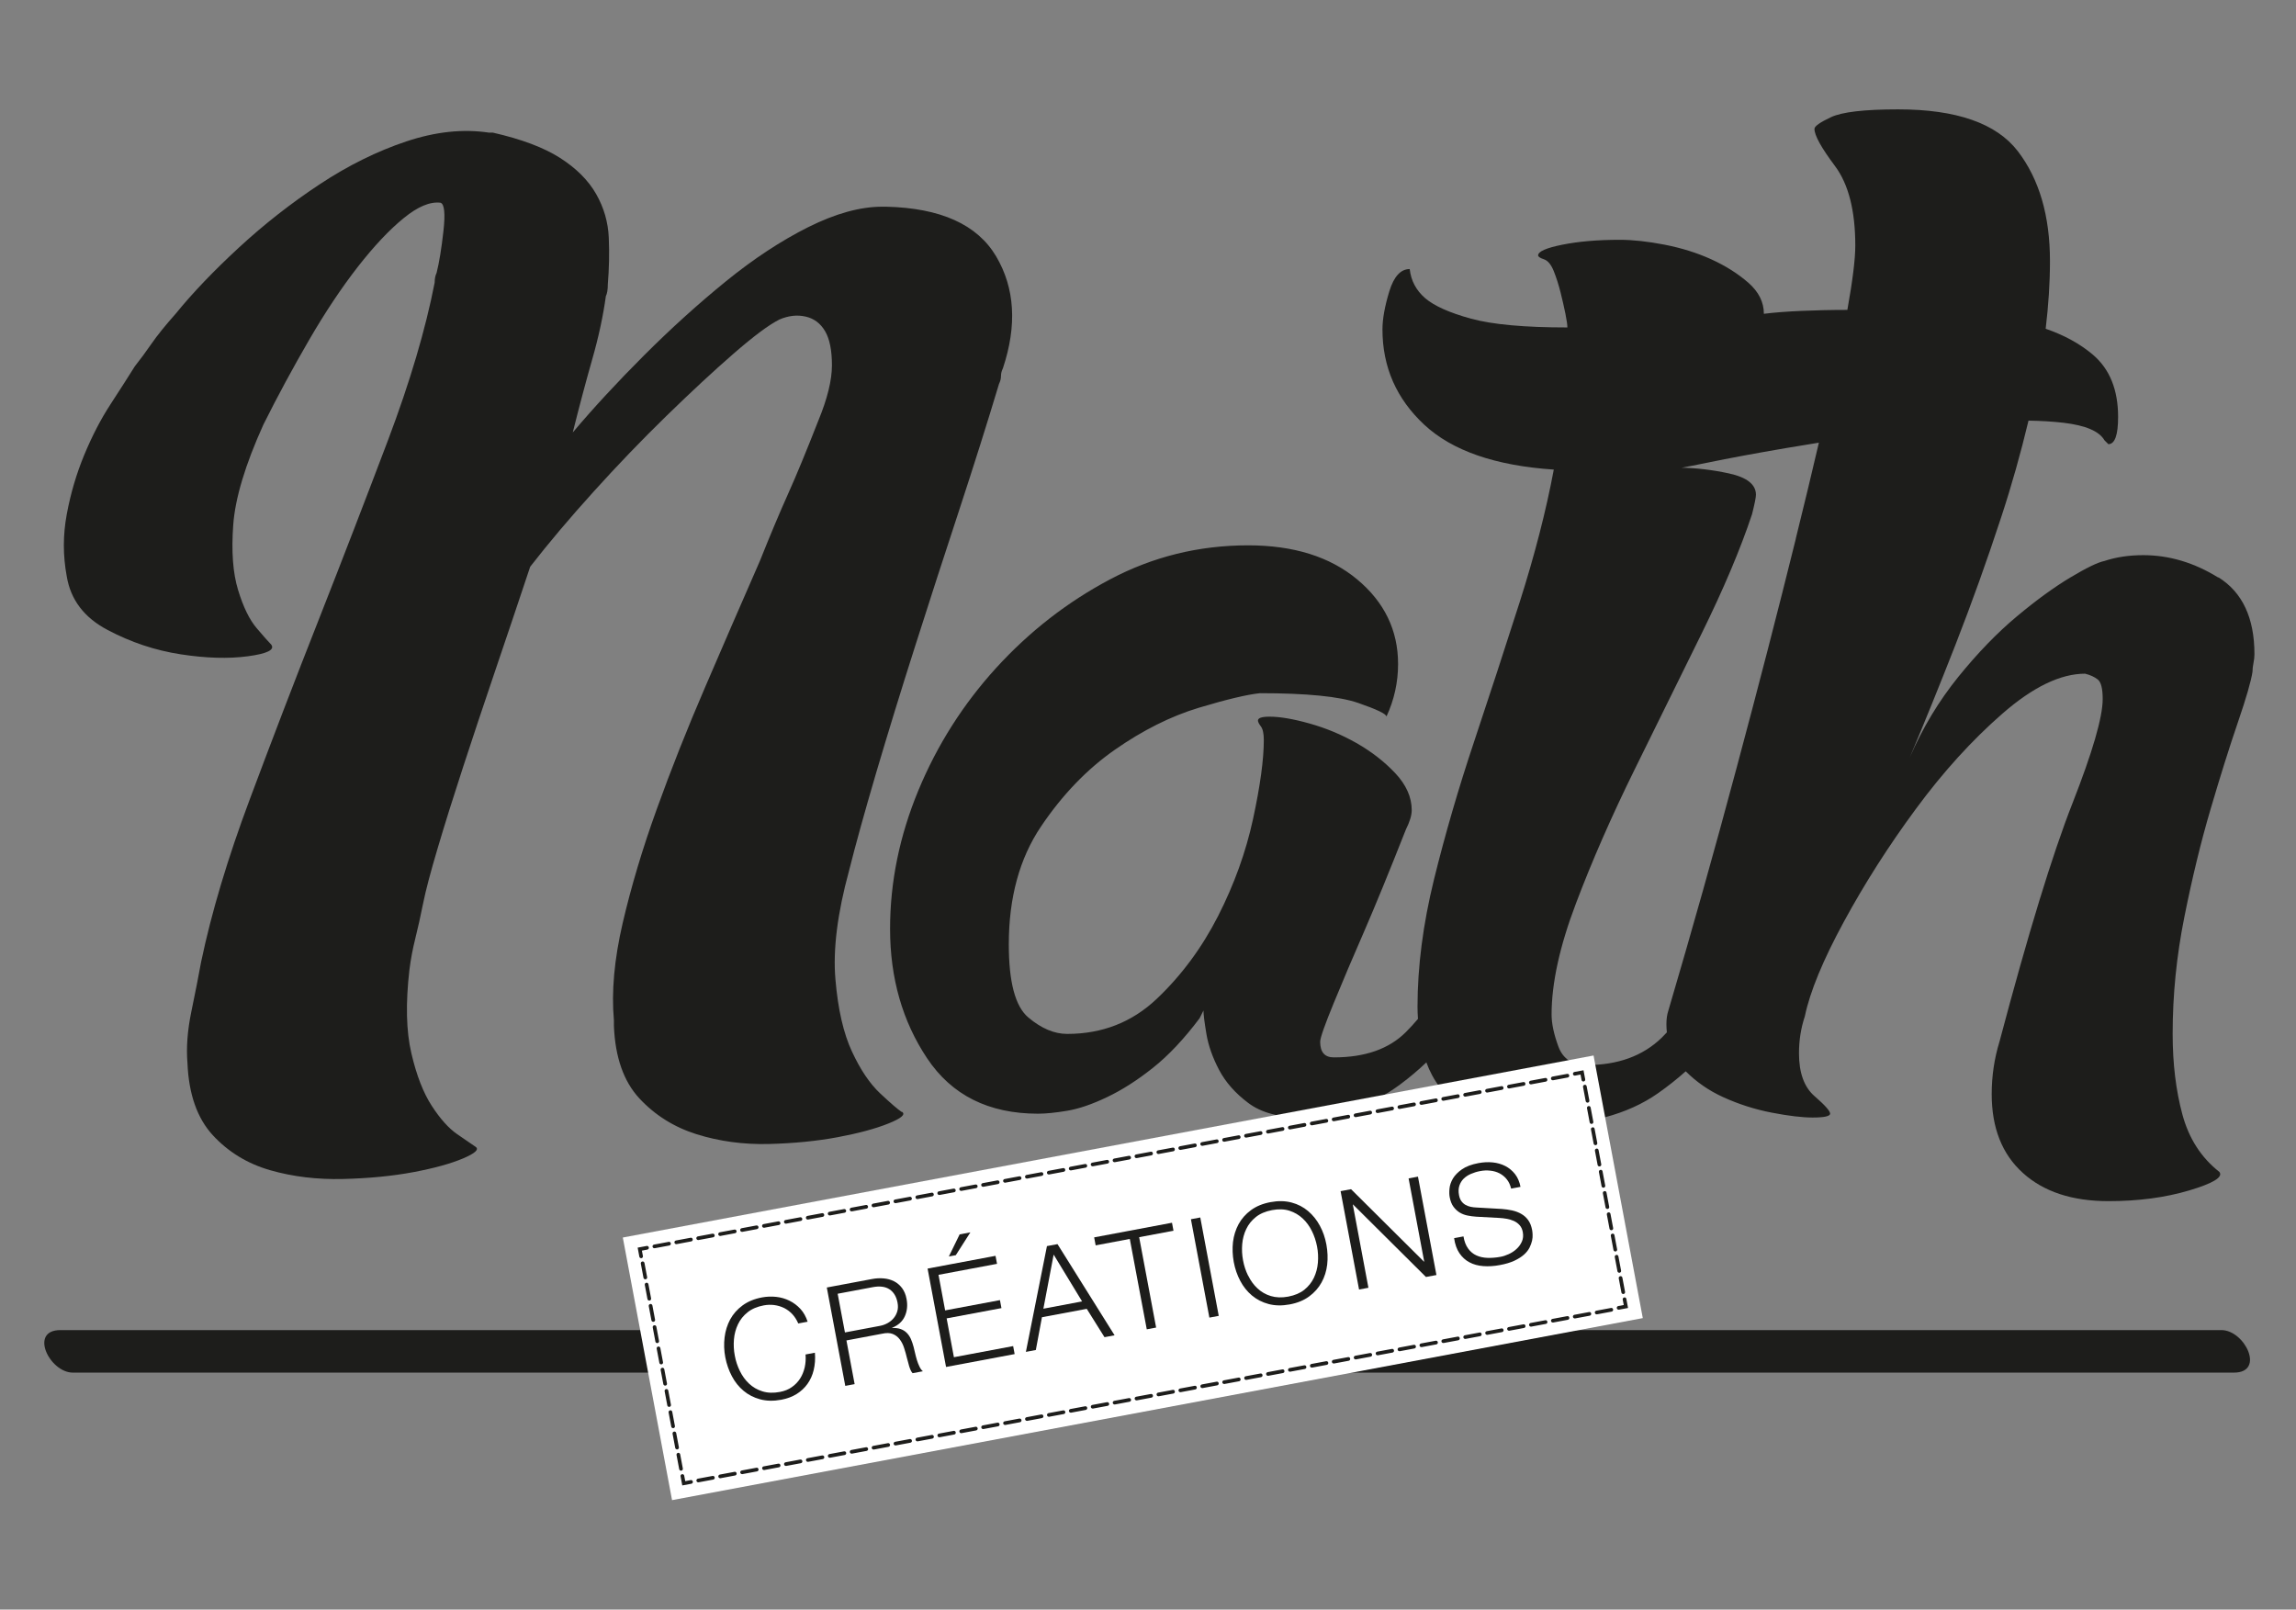 <?xml version="1.0" encoding="UTF-8"?><svg id="Calque_1" xmlns="http://www.w3.org/2000/svg" viewBox="0 0 353.12 247.54"><rect x="0" y="0" width="353.12" height="247.54" fill="#808080" stroke="none"/><defs><style>.cls-1{fill:#fff;}.cls-2{fill:#1d1d1b;}</style></defs><path class="cls-2" d="M11.22,211.1H343.57c4.87,0,1.66-6.54-1.92-6.54H9.29c-4.87,0-1.66,6.54,1.92,6.54h0Z"/><g><path class="cls-2" d="M138.66,171c-.6-.4-1.7-1.35-3.29-2.84-1.6-1.5-3.04-3.64-4.34-6.44-1.3-2.79-2.15-6.48-2.54-11.08-.4-4.59,.3-10.18,2.1-16.76,1-3.99,2.4-9.03,4.19-15.12,1.8-6.08,3.79-12.57,5.99-19.46,2.19-6.89,4.44-13.82,6.74-20.81,2.29-6.98,4.34-13.47,6.14-19.46,.2-.4,.3-.8,.3-1.2s.1-.79,.3-1.2c2.19-6.59,1.84-12.32-1.05-17.21-2.9-4.89-8.53-7.43-16.91-7.63h-.6c-3.4,0-7.18,1.05-11.38,3.14-4.19,2.1-8.43,4.89-12.72,8.38-4.29,3.49-8.48,7.29-12.57,11.38-4.09,4.09-7.74,8.04-10.93,11.82,1-3.99,1.99-7.73,2.99-11.23,1-3.49,1.69-6.74,2.1-9.73,.2-.4,.3-1,.3-1.8,.2-2.39,.25-4.79,.15-7.18-.1-2.39-.75-4.64-1.95-6.74-1.2-2.1-3.04-3.94-5.54-5.54-2.5-1.6-5.94-2.89-10.33-3.89h-.6c-3.99-.6-8.23-.15-12.72,1.35-4.49,1.5-8.93,3.69-13.32,6.59-4.39,2.9-8.53,6.14-12.42,9.73s-7.14,6.99-9.73,10.18c-1.6,1.8-2.84,3.34-3.74,4.64-.9,1.3-1.75,2.45-2.54,3.44-1,1.6-2.25,3.55-3.74,5.84-1.5,2.3-2.84,4.89-4.04,7.78-1.2,2.9-2.1,5.94-2.69,9.13-.6,3.19-.6,6.39,0,9.58,.6,3.59,2.69,6.34,6.29,8.23,3.59,1.9,7.33,3.14,11.23,3.74,3.89,.6,7.33,.7,10.33,.3,2.99-.4,4.19-1,3.59-1.8-.4-.4-1.15-1.24-2.25-2.54-1.1-1.3-2.05-3.24-2.84-5.84-.8-2.59-1.05-5.94-.75-10.03,.3-4.09,1.84-9.23,4.64-15.42,2.19-4.39,4.54-8.73,7.03-13.02,2.49-4.29,4.99-8.03,7.48-11.23,2.49-3.19,4.84-5.69,7.04-7.48,2.19-1.8,4.09-2.59,5.69-2.39,.6,.2,.75,1.65,.45,4.34-.3,2.69-.65,4.84-1.05,6.44-.2,.4-.3,.9-.3,1.5-1.4,7.18-3.79,15.27-7.18,24.25-3.4,8.98-6.94,18.16-10.63,27.54-3.7,9.38-7.24,18.61-10.63,27.69-3.4,9.08-5.89,17.41-7.48,25-.4,2.2-.9,4.74-1.5,7.63-.6,2.9-.8,5.54-.6,7.93,.2,4.79,1.5,8.48,3.89,11.08,2.39,2.59,5.34,4.39,8.83,5.39,3.49,1,7.23,1.45,11.23,1.35,3.99-.1,7.58-.45,10.78-1.05,3.19-.6,5.73-1.3,7.63-2.1,1.89-.8,2.54-1.4,1.95-1.8-.6-.4-1.55-1.05-2.84-1.95-1.3-.9-2.6-2.35-3.89-4.34-1.3-1.99-2.35-4.69-3.14-8.08-.8-3.39-.9-7.68-.3-12.87,.2-1.59,.5-3.19,.9-4.79,.4-1.6,.8-3.39,1.2-5.39,.4-1.99,1.15-4.84,2.25-8.53,1.09-3.69,2.39-7.83,3.89-12.42,1.5-4.59,3.14-9.53,4.94-14.82,1.8-5.29,3.59-10.63,5.39-16.02,2.79-3.59,6.03-7.43,9.73-11.52,3.69-4.09,7.43-7.98,11.23-11.68,3.79-3.69,7.23-6.89,10.33-9.58,3.09-2.69,5.44-4.44,7.04-5.24,1.39-.6,2.74-.75,4.04-.45,1.3,.3,2.29,1.05,2.99,2.25,.7,1.2,1.05,2.95,1.05,5.24s-.7,5.14-2.1,8.53c-1.8,4.59-3.34,8.34-4.64,11.23-1.3,2.9-2.75,6.34-4.34,10.33-2.8,6.39-5.59,12.83-8.38,19.31-2.8,6.49-5.29,12.77-7.48,18.86-2.2,6.09-3.94,11.93-5.24,17.51-1.3,5.59-1.75,10.58-1.35,14.97v.9c.2,4.79,1.5,8.49,3.89,11.08,2.4,2.59,5.34,4.44,8.83,5.54,3.49,1.09,7.18,1.59,11.08,1.5,3.89-.1,7.43-.45,10.63-1.05,3.19-.6,5.79-1.3,7.78-2.1,1.99-.8,2.69-1.4,2.1-1.8Z"/><path class="cls-2" d="M341.16,88.82c-3.7-2.29-7.54-3.44-11.53-3.44-2.2,0-4.19,.3-5.99,.9-1,.2-2.75,1.05-5.24,2.54-2.5,1.5-5.24,3.49-8.23,5.99-2.99,2.5-5.99,5.59-8.98,9.28-2.99,3.7-5.49,7.83-7.48,12.42,2.19-5.19,4.54-10.97,7.04-17.36,2.49-6.38,4.84-12.92,7.03-19.61,1.62-4.92,3.01-9.87,4.2-14.85,1.96,.03,3.76,.14,5.39,.33,3.39,.4,5.49,1.3,6.29,2.69l.6,.6c1,0,1.5-1.39,1.5-4.19,0-4.19-1.3-7.38-3.89-9.58-1.98-1.67-4.4-3-7.25-3.98,.43-3.59,.66-7.05,.66-10.39,0-6.98-1.65-12.62-4.94-16.91-3.29-4.29-9.43-6.44-18.41-6.44-5.19,0-8.63,.4-10.33,1.2-1.7,.8-2.54,1.4-2.54,1.8,0,1,1.05,2.9,3.14,5.69,2.1,2.8,3.14,6.89,3.14,12.27,0,2.07-.41,5.37-1.22,9.88-2.55,0-4.89,.06-7,.15-2.3,.1-4.24,.25-5.84,.45,0-1.8-.8-3.39-2.4-4.79-1.6-1.39-3.49-2.59-5.69-3.59-2.2-1-4.59-1.74-7.18-2.25-2.6-.5-4.89-.75-6.88-.75-3.4,0-6.34,.25-8.83,.75-2.5,.5-3.74,1.05-3.74,1.65,0,.2,.3,.4,.9,.6,.6,.2,1.09,.8,1.5,1.8,.4,1,.75,2.1,1.05,3.29,.3,1.2,.55,2.3,.75,3.29,.2,1,.3,1.7,.3,2.1-6.59,0-11.53-.45-14.82-1.35s-5.64-1.95-7.04-3.14c-1.39-1.2-2.19-2.69-2.39-4.49-1.39,0-2.44,1.15-3.14,3.44-.7,2.3-1.05,4.24-1.05,5.84,0,5.79,2.15,10.68,6.44,14.67,4.29,3.99,10.93,6.29,19.91,6.89-1.2,6.39-2.95,13.17-5.24,20.36-2.3,7.18-4.64,14.37-7.04,21.55s-4.44,14.22-6.14,21.1c-1.69,6.89-2.54,13.42-2.54,19.61,0,.62,.03,1.24,.07,1.86-.58,.69-1.2,1.37-1.86,2.03-2.6,2.6-6.29,3.89-11.08,3.89-1.4,0-2.1-.8-2.1-2.4,0-.6,.7-2.59,2.1-5.99,1.39-3.39,2.94-7.04,4.64-10.93,1.69-3.89,3.84-9.13,6.44-15.72,.6-1.2,.9-2.19,.9-2.99,0-1.99-.85-3.89-2.54-5.69-1.7-1.8-3.7-3.34-5.99-4.64-2.3-1.3-4.69-2.29-7.19-2.99-2.5-.7-4.54-1.05-6.14-1.05-1.2,0-1.79,.2-1.79,.6,0,.2,.15,.5,.45,.9,.3,.4,.45,1.1,.45,2.09,0,2.99-.55,7.04-1.65,12.12-1.1,5.09-2.9,10.08-5.39,14.97-2.5,4.89-5.64,9.13-9.43,12.72-3.79,3.59-8.38,5.39-13.77,5.39-2,0-3.99-.85-5.99-2.54-2-1.69-2.99-5.44-2.99-11.23,0-7.18,1.65-13.22,4.94-18.11,3.29-4.89,7.08-8.83,11.38-11.83,4.29-2.99,8.58-5.14,12.87-6.44,4.29-1.29,7.43-2.04,9.43-2.25,7.19,0,12.22,.5,15.12,1.5,2.89,1,4.34,1.7,4.34,2.1,1.2-2.59,1.79-5.29,1.79-8.08,0-5.19-2.1-9.53-6.29-13.02-4.19-3.49-9.78-5.24-16.77-5.24-7.59,0-14.67,1.75-21.25,5.24-6.59,3.49-12.42,8.04-17.51,13.62-5.09,5.59-9.08,11.88-11.97,18.86-2.89,6.99-4.34,14.07-4.34,21.25,0,7.59,1.9,14.22,5.69,19.91,3.79,5.69,9.48,8.53,17.06,8.53,1.2,0,2.69-.15,4.49-.45,1.8-.3,3.84-1,6.14-2.1,2.29-1.09,4.64-2.59,7.03-4.49,2.39-1.89,4.79-4.44,7.19-7.63l.6-1.2c0,.6,.15,1.8,.45,3.59s.95,3.64,1.95,5.54c1,1.9,2.49,3.59,4.49,5.09,1.99,1.5,4.79,2.25,8.38,2.25,5.39,0,10.38-1.7,14.97-5.09,1.46-1.08,2.8-2.22,4.04-3.4,.51,1.4,1.2,2.69,2.09,3.85,1.3,1.69,3.14,3.09,5.54,4.19,2.4,1.09,5.49,1.65,9.28,1.65,7.78,0,14.02-1.65,18.71-4.94,1.54-1.08,2.95-2.21,4.27-3.38,1.62,1.62,3.53,2.96,5.75,3.97,2.39,1.09,4.89,1.89,7.48,2.39,2.59,.5,4.69,.75,6.29,.75,1.8,0,2.69-.2,2.69-.6s-.8-1.3-2.4-2.69c-1.6-1.39-2.39-3.59-2.39-6.59,0-1.99,.3-3.89,.9-5.69,.79-3.79,2.79-8.63,5.99-14.52,3.19-5.88,6.88-11.67,11.08-17.36,4.19-5.69,8.63-10.58,13.32-14.67,4.69-4.09,8.93-6.14,12.72-6.14,.79,.2,1.45,.5,1.95,.9,.5,.4,.75,1.4,.75,2.99,0,2.8-1.55,8.13-4.64,16.02-3.1,7.89-6.84,20.11-11.23,36.67-.8,2.6-1.2,5.29-1.2,8.08,0,5.19,1.59,9.23,4.79,12.12,3.19,2.89,7.58,4.34,13.17,4.34,4.59,0,8.73-.55,12.42-1.65,3.69-1.1,5.24-2.05,4.64-2.84-2.8-2.2-4.69-5.14-5.69-8.83-1-3.69-1.5-7.83-1.5-12.42,0-5.99,.6-11.97,1.8-17.96s2.54-11.53,4.04-16.61c1.5-5.09,2.89-9.53,4.19-13.32,1.3-3.79,2.04-6.38,2.25-7.78,0-.4,.05-.85,.15-1.35,.1-.5,.15-.95,.15-1.35,0-5.58-1.85-9.53-5.54-11.83Zm-64.96-5.99c-2.69,10.88-5.73,22.65-9.13,35.32-3.39,12.68-6.89,25.1-10.48,37.27-.2,.6-.3,1.3-.3,2.09,0,.43,.03,.85,.07,1.26-.27,.28-.53,.57-.81,.84-2.9,2.8-6.74,4.19-11.53,4.19-2.2,0-3.64-.95-4.34-2.84-.7-1.89-1.05-3.54-1.05-4.94,0-4.79,1.24-10.48,3.74-17.06,2.49-6.59,5.49-13.42,8.98-20.51,3.49-7.08,6.93-14.07,10.33-20.96,3.39-6.89,5.99-13.02,7.78-18.41,.4-1.59,.6-2.59,.6-2.99,0-1.59-1.4-2.69-4.19-3.29-2.5-.54-4.92-.82-7.25-.87,.99-.17,2.31-.43,3.96-.77,3.39-.7,7.43-1.45,12.12-2.25,1.63-.28,3.32-.55,5.04-.83-1.07,4.6-2.25,9.51-3.55,14.75Z"/></g><g><rect class="cls-1" x="98.28" y="175.97" width="151.9" height="41.09" transform="translate(-33.24 35.48) rotate(-10.62)"/><g><path class="cls-2" d="M104.93,228.44l-.26-1.39c-.03-.15,.07-.3,.23-.33,.15-.03,.3,.07,.33,.23l.16,.84,.84-.16c.15-.03,.3,.07,.33,.23,.03,.15-.07,.3-.23,.33l-1.39,.26Z"/><path class="cls-2" d="M104.74,226.18c-.13,0-.25-.09-.28-.23l-.41-2.18c-.03-.15,.07-.3,.23-.33,.15-.03,.3,.07,.33,.23l.41,2.18c.03,.15-.07,.3-.23,.33-.02,0-.04,0-.05,0Zm-.61-3.27c-.13,0-.25-.09-.28-.23l-.41-2.18c-.03-.15,.07-.3,.23-.33,.15-.03,.3,.07,.33,.23l.41,2.18c.03,.15-.07,.3-.23,.33-.02,0-.04,0-.05,0Zm-.61-3.27c-.13,0-.25-.09-.28-.23l-.41-2.18c-.03-.15,.07-.3,.23-.33,.15-.04,.3,.07,.33,.23l.41,2.18c.03,.15-.07,.3-.23,.33-.02,0-.04,0-.05,0Zm-.61-3.27c-.13,0-.25-.09-.28-.23l-.41-2.18c-.03-.15,.07-.3,.23-.33,.15-.03,.3,.07,.33,.23l.41,2.18c.03,.15-.07,.3-.23,.33-.02,0-.04,0-.05,0Zm-.61-3.27c-.13,0-.25-.09-.28-.23l-.41-2.18c-.03-.15,.07-.3,.23-.33,.15-.03,.3,.07,.33,.23l.41,2.18c.03,.15-.07,.3-.23,.33-.02,0-.04,0-.05,0Zm-.61-3.27c-.13,0-.25-.09-.28-.23l-.41-2.18c-.03-.15,.07-.3,.23-.33,.15-.03,.3,.07,.33,.23l.41,2.18c.03,.15-.07,.3-.23,.33-.02,0-.04,0-.05,0Zm-.61-3.27c-.13,0-.25-.09-.28-.23l-.41-2.18c-.03-.15,.07-.3,.23-.33,.15-.03,.3,.07,.33,.23l.41,2.18c.03,.15-.07,.3-.23,.33-.02,0-.04,0-.05,0Zm-.61-3.27c-.13,0-.25-.09-.28-.23l-.41-2.18c-.03-.15,.07-.3,.23-.33,.15-.03,.3,.07,.33,.23l.41,2.18c.03,.15-.07,.3-.23,.33-.02,0-.04,0-.05,0Zm-.61-3.27c-.13,0-.25-.09-.28-.23l-.41-2.18c-.03-.15,.07-.3,.23-.33,.15-.03,.3,.07,.33,.23l.41,2.18c.03,.15-.07,.3-.23,.33-.02,0-.04,0-.05,0Zm-.61-3.27c-.13,0-.25-.09-.28-.23l-.41-2.18c-.03-.15,.07-.3,.23-.33,.15-.03,.3,.07,.33,.23l.41,2.18c.03,.15-.07,.3-.23,.33-.02,0-.04,0-.05,0Z"/><path class="cls-2" d="M98.61,193.5c-.13,0-.25-.09-.28-.23l-.26-1.39,1.39-.26c.15-.03,.3,.07,.33,.23,.03,.15-.07,.3-.23,.33l-.84,.16,.16,.83c.03,.15-.07,.3-.23,.33-.02,0-.04,0-.05,0Z"/><path class="cls-2" d="M100.64,191.97c-.13,0-.25-.09-.28-.23-.03-.15,.07-.3,.23-.33l2.25-.42c.15-.04,.3,.07,.33,.23,.03,.15-.07,.3-.23,.33l-2.25,.42s-.04,0-.05,0Zm3.37-.63c-.13,0-.25-.09-.28-.23-.03-.15,.07-.3,.23-.33l2.25-.42c.15-.04,.3,.07,.33,.23,.03,.15-.07,.3-.23,.33l-2.25,.42s-.04,0-.05,0Zm3.37-.63c-.13,0-.25-.09-.28-.23-.03-.15,.07-.3,.23-.33l2.25-.42c.15-.03,.3,.07,.33,.23,.03,.15-.07,.3-.23,.33l-2.25,.42s-.04,0-.05,0Zm3.37-.63c-.13,0-.25-.09-.28-.23-.03-.15,.07-.3,.23-.33l2.25-.42c.15-.03,.3,.07,.33,.23,.03,.15-.07,.3-.23,.33l-2.25,.42s-.04,0-.05,0Zm3.37-.63c-.13,0-.25-.09-.28-.23-.03-.15,.07-.3,.23-.33l2.25-.42c.15-.03,.3,.07,.33,.23,.03,.15-.07,.3-.23,.33l-2.25,.42s-.04,0-.05,0Zm3.37-.63c-.13,0-.25-.09-.28-.23-.03-.15,.07-.3,.23-.33l2.25-.42c.15-.03,.3,.07,.33,.23,.03,.15-.07,.3-.23,.33l-2.25,.42s-.04,0-.05,0Zm3.37-.63c-.13,0-.25-.09-.28-.23-.03-.15,.07-.3,.23-.33l2.25-.42c.15-.03,.3,.07,.33,.23,.03,.15-.07,.3-.23,.33l-2.25,.42s-.04,0-.05,0Zm3.37-.63c-.13,0-.25-.09-.28-.23-.03-.15,.07-.3,.23-.33l2.25-.42c.15-.03,.3,.07,.33,.23,.03,.15-.07,.3-.23,.33l-2.25,.42s-.04,0-.05,0Zm3.37-.63c-.13,0-.25-.09-.28-.23-.03-.15,.07-.3,.23-.33l2.25-.42c.15-.03,.3,.07,.33,.23,.03,.15-.07,.3-.23,.33l-2.25,.42s-.04,0-.05,0Zm3.37-.63c-.13,0-.25-.09-.28-.23-.03-.15,.07-.3,.23-.33l2.25-.42c.15-.03,.3,.07,.33,.23,.03,.15-.07,.3-.23,.33l-2.25,.42s-.04,0-.05,0Zm3.37-.63c-.13,0-.25-.09-.28-.23-.03-.15,.07-.3,.23-.33l2.25-.42c.15-.03,.3,.07,.33,.23,.03,.15-.07,.3-.23,.33l-2.25,.42s-.04,0-.05,0Zm3.37-.63c-.13,0-.25-.09-.28-.23-.03-.15,.07-.3,.23-.33l2.25-.42c.15-.03,.3,.07,.33,.23,.03,.15-.07,.3-.23,.33l-2.25,.42s-.04,0-.05,0Zm3.37-.63c-.13,0-.25-.09-.28-.23-.03-.15,.07-.3,.23-.33l2.25-.42c.15-.04,.3,.07,.33,.23,.03,.15-.07,.3-.23,.33l-2.25,.42s-.04,0-.05,0Zm3.37-.63c-.13,0-.25-.09-.28-.23-.03-.15,.07-.3,.23-.33l2.25-.42c.15-.03,.3,.07,.33,.23,.03,.15-.07,.3-.23,.33l-2.25,.42s-.04,0-.05,0Zm3.37-.63c-.13,0-.25-.09-.28-.23-.03-.15,.07-.3,.23-.33l2.25-.42c.15-.03,.3,.07,.33,.23,.03,.15-.07,.3-.23,.33l-2.25,.42s-.04,0-.05,0Zm3.37-.63c-.13,0-.25-.09-.28-.23-.03-.15,.07-.3,.23-.33l2.25-.42c.15-.03,.3,.07,.33,.23,.03,.15-.07,.3-.23,.33l-2.25,.42s-.04,0-.05,0Zm3.37-.63c-.13,0-.25-.09-.28-.23-.03-.15,.07-.3,.23-.33l2.25-.42c.15-.03,.3,.07,.33,.23,.03,.15-.07,.3-.23,.33l-2.25,.42s-.04,0-.05,0Zm3.37-.63c-.13,0-.25-.09-.28-.23-.03-.15,.07-.3,.23-.33l2.25-.42c.15-.03,.3,.07,.33,.23,.03,.15-.07,.3-.23,.33l-2.25,.42s-.04,0-.05,0Zm3.37-.63c-.13,0-.25-.09-.28-.23-.03-.15,.07-.3,.23-.33l2.25-.42c.15-.03,.3,.07,.33,.23,.03,.15-.07,.3-.23,.33l-2.25,.42s-.04,0-.05,0Zm3.37-.63c-.13,0-.25-.09-.28-.23-.03-.15,.07-.3,.23-.33l2.25-.42c.15-.03,.3,.07,.33,.23,.03,.15-.07,.3-.23,.33l-2.25,.42s-.04,0-.05,0Zm3.37-.63c-.13,0-.25-.09-.28-.23-.03-.15,.07-.3,.23-.33l2.25-.42c.15-.03,.3,.07,.33,.23,.03,.15-.07,.3-.23,.33l-2.25,.42s-.04,0-.05,0Zm3.37-.63c-.13,0-.25-.09-.28-.23-.03-.15,.07-.3,.23-.33l2.25-.42c.15-.03,.3,.07,.33,.23,.03,.15-.07,.3-.23,.33l-2.25,.42s-.04,0-.05,0Zm3.37-.63c-.13,0-.25-.09-.28-.23-.03-.15,.07-.3,.23-.33l2.25-.42c.15-.04,.3,.07,.33,.23,.03,.15-.07,.3-.23,.33l-2.25,.42s-.04,0-.05,0Zm3.37-.63c-.13,0-.25-.09-.28-.23-.03-.15,.07-.3,.23-.33l2.25-.42c.17-.04,.3,.07,.33,.23,.03,.15-.07,.3-.23,.33l-2.25,.42s-.04,0-.05,0Zm3.37-.63c-.13,0-.25-.09-.28-.23-.03-.15,.07-.3,.23-.33l2.25-.42c.16-.04,.3,.07,.33,.23,.03,.15-.07,.3-.23,.33l-2.25,.42s-.04,0-.05,0Zm3.37-.63c-.13,0-.25-.09-.28-.23-.03-.15,.07-.3,.23-.33l2.25-.42c.16-.04,.3,.07,.33,.23,.03,.15-.07,.3-.23,.33l-2.25,.42s-.04,0-.05,0Zm3.37-.63c-.13,0-.25-.09-.28-.23-.03-.15,.07-.3,.23-.33l2.25-.42c.17-.04,.3,.07,.33,.23,.03,.15-.07,.3-.23,.33l-2.25,.42s-.04,0-.05,0Zm3.37-.63c-.13,0-.25-.09-.28-.23-.03-.15,.07-.3,.23-.33l2.25-.42c.17-.04,.3,.07,.33,.23,.03,.15-.07,.3-.23,.33l-2.25,.42s-.04,0-.05,0Zm3.37-.63c-.13,0-.25-.09-.28-.23-.03-.15,.07-.3,.23-.33l2.25-.42c.16-.04,.3,.07,.33,.23,.03,.15-.07,.3-.23,.33l-2.25,.42s-.04,0-.05,0Zm3.37-.63c-.13,0-.25-.09-.28-.23-.03-.15,.07-.3,.23-.33l2.25-.42c.16-.04,.3,.07,.33,.23,.03,.15-.07,.3-.23,.33l-2.25,.42s-.04,0-.05,0Zm3.37-.63c-.13,0-.25-.09-.28-.23-.03-.15,.07-.3,.23-.33l2.25-.42c.16-.04,.3,.07,.33,.23,.03,.15-.07,.3-.23,.33l-2.25,.42s-.04,0-.05,0Zm3.37-.63c-.13,0-.25-.09-.28-.23-.03-.15,.07-.3,.23-.33l2.25-.42c.17-.04,.3,.07,.33,.23,.03,.15-.07,.3-.23,.33l-2.25,.42s-.04,0-.05,0Zm3.37-.63c-.13,0-.25-.09-.28-.23-.03-.15,.07-.3,.23-.33l2.25-.42c.17-.04,.3,.07,.33,.23,.03,.15-.07,.3-.23,.33l-2.25,.42s-.04,0-.05,0Zm3.37-.63c-.13,0-.25-.09-.28-.23-.03-.15,.07-.3,.23-.33l2.25-.42c.16-.04,.3,.07,.33,.23,.03,.15-.07,.3-.23,.33l-2.25,.42s-.04,0-.05,0Zm3.37-.63c-.13,0-.25-.09-.28-.23-.03-.15,.07-.3,.23-.33l2.25-.42c.16-.04,.3,.07,.33,.23,.03,.15-.07,.3-.23,.33l-2.25,.42s-.04,0-.05,0Zm3.37-.63c-.13,0-.25-.09-.28-.23-.03-.15,.07-.3,.23-.33l2.25-.42c.17-.04,.3,.07,.33,.23,.03,.15-.07,.3-.23,.33l-2.25,.42s-.04,0-.05,0Zm3.37-.63c-.13,0-.25-.09-.28-.23-.03-.15,.07-.3,.23-.33l2.25-.42c.17-.04,.3,.07,.33,.23,.03,.15-.07,.3-.23,.33l-2.25,.42s-.04,0-.05,0Zm3.37-.63c-.13,0-.25-.09-.28-.23-.03-.15,.07-.3,.23-.33l2.25-.42c.16-.04,.3,.07,.33,.23,.03,.15-.07,.3-.23,.33l-2.25,.42s-.04,0-.05,0Zm3.37-.63c-.13,0-.25-.09-.28-.23-.03-.15,.07-.3,.23-.33l2.25-.42c.16-.04,.3,.07,.33,.23s-.07,.3-.23,.33l-2.25,.42s-.04,0-.05,0Zm3.37-.63c-.13,0-.25-.09-.28-.23-.03-.15,.07-.3,.23-.33l2.25-.42c.17-.04,.3,.07,.33,.23,.03,.15-.07,.3-.23,.33l-2.25,.42s-.04,0-.05,0Zm3.37-.63c-.13,0-.25-.09-.28-.23-.03-.15,.07-.3,.23-.33l2.25-.42c.17-.04,.3,.07,.33,.23,.03,.15-.07,.3-.23,.33l-2.25,.42s-.04,0-.05,0Zm3.37-.63c-.13,0-.25-.09-.28-.23-.03-.15,.07-.3,.23-.33l2.25-.42c.16-.04,.3,.07,.33,.23,.03,.15-.07,.3-.23,.33l-2.25,.42s-.04,0-.05,0Z"/><path class="cls-2" d="M243.52,166.33c-.13,0-.25-.09-.28-.23l-.16-.84-.83,.16c-.17,.03-.3-.07-.33-.23-.03-.15,.07-.3,.23-.33l1.39-.26,.26,1.39c.03,.15-.07,.3-.23,.33-.02,0-.04,0-.05,0Z"/><path class="cls-2" d="M249.65,199.01c-.13,0-.25-.09-.28-.23l-.41-2.18c-.03-.15,.07-.3,.23-.33,.16-.04,.3,.07,.33,.23l.41,2.18c.03,.15-.07,.3-.23,.33-.02,0-.04,0-.05,0Zm-.61-3.27c-.13,0-.25-.09-.28-.23l-.41-2.18c-.03-.15,.07-.3,.23-.33,.17-.04,.3,.07,.33,.23l.41,2.18c.03,.15-.07,.3-.23,.33-.02,0-.04,0-.05,0Zm-.61-3.27c-.13,0-.25-.09-.28-.23l-.41-2.18c-.03-.15,.07-.3,.23-.33,.16-.04,.3,.07,.33,.23l.41,2.18c.03,.15-.07,.3-.23,.33-.02,0-.04,0-.05,0Zm-.61-3.27c-.13,0-.25-.09-.28-.23l-.41-2.18c-.03-.15,.07-.3,.23-.33,.16-.04,.3,.07,.33,.23l.41,2.18c.03,.15-.07,.3-.23,.33-.02,0-.04,0-.05,0Zm-.61-3.27c-.13,0-.25-.09-.28-.23l-.41-2.18c-.03-.15,.07-.3,.23-.33,.17-.04,.3,.07,.33,.23l.41,2.18c.03,.15-.07,.3-.23,.33-.02,0-.04,0-.05,0Zm-.61-3.27c-.13,0-.25-.09-.28-.23l-.41-2.18c-.03-.15,.07-.3,.23-.33,.16-.04,.3,.07,.33,.23l.41,2.18c.03,.15-.07,.3-.23,.33-.02,0-.04,0-.05,0Zm-.61-3.27c-.13,0-.25-.09-.28-.23l-.41-2.18c-.03-.15,.07-.3,.23-.33,.16-.04,.3,.07,.33,.23l.41,2.18c.03,.15-.07,.3-.23,.33-.02,0-.04,0-.05,0Zm-.61-3.27c-.13,0-.25-.09-.28-.23l-.41-2.18c-.03-.15,.07-.3,.23-.33,.17-.04,.3,.07,.33,.23l.41,2.18c.03,.15-.07,.3-.23,.33-.02,0-.04,0-.05,0Zm-.61-3.27c-.13,0-.25-.09-.28-.23l-.41-2.18c-.03-.15,.07-.3,.23-.33,.16-.04,.3,.07,.33,.23l.41,2.18c.03,.15-.07,.3-.23,.33-.02,0-.04,0-.05,0Zm-.61-3.27c-.13,0-.25-.09-.28-.23l-.41-2.18c-.03-.15,.07-.3,.23-.33,.16-.04,.3,.07,.33,.23l.41,2.18c.03,.15-.07,.3-.23,.33-.02,0-.04,0-.05,0Z"/><path class="cls-2" d="M248.94,201.42c-.13,0-.25-.09-.28-.23-.03-.15,.07-.3,.23-.33l.84-.16-.16-.83c-.03-.15,.07-.3,.23-.33,.17-.04,.3,.07,.33,.23l.26,1.39-1.39,.26s-.04,0-.05,0Z"/><path class="cls-2" d="M107.39,227.97c-.13,0-.25-.09-.28-.23-.03-.15,.07-.3,.23-.33l2.25-.42c.15-.03,.3,.07,.33,.23,.03,.15-.07,.3-.23,.33l-2.25,.42s-.04,0-.05,0Zm3.37-.63c-.13,0-.25-.09-.28-.23-.03-.15,.07-.3,.23-.33l2.25-.42c.15-.04,.3,.07,.33,.23,.03,.15-.07,.3-.23,.33l-2.25,.42s-.04,0-.05,0Zm3.37-.63c-.13,0-.25-.09-.28-.23-.03-.15,.07-.3,.23-.33l2.25-.42c.15-.04,.3,.07,.33,.23,.03,.15-.07,.3-.23,.33l-2.25,.42s-.04,0-.05,0Zm3.37-.63c-.13,0-.25-.09-.28-.23-.03-.15,.07-.3,.23-.33l2.25-.42c.15-.03,.3,.07,.33,.23,.03,.15-.07,.3-.23,.33l-2.25,.42s-.04,0-.05,0Zm3.37-.63c-.13,0-.25-.09-.28-.23-.03-.15,.07-.3,.23-.33l2.25-.42c.15-.03,.3,.07,.33,.23,.03,.15-.07,.3-.23,.33l-2.25,.42s-.04,0-.05,0Zm3.37-.63c-.13,0-.25-.09-.28-.23-.03-.15,.07-.3,.23-.33l2.25-.42c.15-.03,.3,.07,.33,.23,.03,.15-.07,.3-.23,.33l-2.25,.42s-.04,0-.05,0Zm3.37-.63c-.13,0-.25-.09-.28-.23-.03-.15,.07-.3,.23-.33l2.25-.42c.15-.04,.3,.07,.33,.23,.03,.15-.07,.3-.23,.33l-2.25,.42s-.04,0-.05,0Zm3.37-.63c-.13,0-.25-.09-.28-.23-.03-.15,.07-.3,.23-.33l2.25-.42c.15-.04,.3,.07,.33,.23,.03,.15-.07,.3-.23,.33l-2.25,.42s-.04,0-.05,0Zm3.37-.63c-.13,0-.25-.09-.28-.23-.03-.15,.07-.3,.23-.33l2.25-.42c.15-.03,.3,.07,.33,.23,.03,.15-.07,.3-.23,.33l-2.25,.42s-.04,0-.05,0Zm3.37-.63c-.13,0-.25-.09-.28-.23-.03-.15,.07-.3,.23-.33l2.25-.42c.15-.03,.3,.07,.33,.23,.03,.15-.07,.3-.23,.33l-2.25,.42s-.04,0-.05,0Zm3.37-.63c-.13,0-.25-.09-.28-.23-.03-.15,.07-.3,.23-.33l2.25-.42c.15-.04,.3,.07,.33,.23,.03,.15-.07,.3-.23,.33l-2.25,.42s-.04,0-.05,0Zm3.37-.63c-.13,0-.25-.09-.28-.23-.03-.15,.07-.3,.23-.33l2.25-.42c.15-.03,.3,.07,.33,.23,.03,.15-.07,.3-.23,.33l-2.25,.42s-.04,0-.05,0Zm3.37-.63c-.13,0-.25-.09-.28-.23-.03-.15,.07-.3,.23-.33l2.25-.42c.15-.04,.3,.07,.33,.23,.03,.15-.07,.3-.23,.33l-2.25,.42s-.04,0-.05,0Zm3.37-.63c-.13,0-.25-.09-.28-.23-.03-.15,.07-.3,.23-.33l2.25-.42c.15-.04,.3,.07,.33,.23,.03,.15-.07,.3-.23,.33l-2.25,.42s-.04,0-.05,0Zm3.37-.63c-.13,0-.25-.09-.28-.23-.03-.15,.07-.3,.23-.33l2.25-.42c.15-.03,.3,.07,.33,.23,.03,.15-.07,.3-.23,.33l-2.25,.42s-.04,0-.05,0Zm3.37-.63c-.13,0-.25-.09-.28-.23-.03-.15,.07-.3,.23-.33l2.25-.42c.15-.03,.3,.07,.33,.23,.03,.15-.07,.3-.23,.33l-2.25,.42s-.04,0-.05,0Zm3.37-.63c-.13,0-.25-.09-.28-.23-.03-.15,.07-.3,.23-.33l2.25-.42c.15-.03,.3,.07,.33,.23,.03,.15-.07,.3-.23,.33l-2.25,.42s-.04,0-.05,0Zm3.37-.63c-.13,0-.25-.09-.28-.23-.03-.15,.07-.3,.23-.33l2.25-.42c.15-.04,.3,.07,.33,.23,.03,.15-.07,.3-.23,.33l-2.25,.42s-.04,0-.05,0Zm3.37-.63c-.13,0-.25-.09-.28-.23-.03-.15,.07-.3,.23-.33l2.25-.42c.15-.03,.3,.07,.33,.23,.03,.15-.07,.3-.23,.33l-2.25,.42s-.04,0-.05,0Zm3.37-.63c-.13,0-.25-.09-.28-.23-.03-.15,.07-.3,.23-.33l2.25-.42c.15-.03,.3,.07,.33,.23,.03,.15-.07,.3-.23,.33l-2.25,.42s-.04,0-.05,0Zm3.37-.63c-.13,0-.25-.09-.28-.23-.03-.15,.07-.3,.23-.33l2.25-.42c.15-.03,.3,.07,.33,.23,.03,.15-.07,.3-.23,.33l-2.25,.42s-.04,0-.05,0Zm3.37-.63c-.13,0-.25-.09-.28-.23-.03-.15,.07-.3,.23-.33l2.25-.42c.17-.04,.3,.07,.33,.23,.03,.15-.07,.3-.23,.33l-2.25,.42s-.04,0-.05,0Zm3.37-.63c-.13,0-.25-.09-.28-.23-.03-.15,.07-.3,.23-.33l2.25-.42c.16-.04,.3,.07,.33,.23,.03,.15-.07,.3-.23,.33l-2.25,.42s-.04,0-.05,0Zm3.37-.63c-.13,0-.25-.09-.28-.23-.03-.15,.07-.3,.23-.33l2.25-.42c.16-.04,.3,.07,.33,.23,.03,.15-.07,.3-.23,.33l-2.25,.42s-.04,0-.05,0Zm3.37-.63c-.13,0-.25-.09-.28-.23-.03-.15,.07-.3,.23-.33l2.25-.42c.16-.04,.3,.07,.33,.23,.03,.15-.07,.3-.23,.33l-2.25,.42s-.04,0-.05,0Zm3.37-.63c-.13,0-.25-.09-.28-.23-.03-.15,.07-.3,.23-.33l2.25-.42c.17-.04,.3,.07,.33,.23,.03,.15-.07,.3-.23,.33l-2.25,.42s-.04,0-.05,0Zm3.37-.63c-.13,0-.25-.09-.28-.23-.03-.15,.07-.3,.23-.33l2.25-.42c.17-.04,.3,.07,.33,.23,.03,.15-.07,.3-.23,.33l-2.25,.42s-.04,0-.05,0Zm3.37-.63c-.13,0-.25-.09-.28-.23-.03-.15,.07-.3,.23-.33l2.25-.42c.16-.04,.3,.07,.33,.23,.03,.15-.07,.3-.23,.33l-2.25,.42s-.04,0-.05,0Zm3.37-.63c-.13,0-.25-.09-.28-.23-.03-.15,.07-.3,.23-.33l2.25-.42c.16-.04,.3,.07,.33,.23s-.07,.3-.23,.33l-2.25,.42s-.04,0-.05,0Zm3.37-.63c-.13,0-.25-.09-.28-.23-.03-.15,.07-.3,.23-.33l2.25-.42c.16-.04,.3,.07,.33,.23,.03,.15-.07,.3-.23,.33l-2.25,.42s-.04,0-.05,0Zm3.37-.63c-.13,0-.25-.09-.28-.23-.03-.15,.07-.3,.23-.33l2.25-.42c.17-.04,.3,.07,.33,.23,.03,.15-.07,.3-.23,.33l-2.25,.42s-.04,0-.05,0Zm3.37-.63c-.13,0-.25-.09-.28-.23-.03-.15,.07-.3,.23-.33l2.25-.42c.17-.04,.3,.07,.33,.23,.03,.15-.07,.3-.23,.33l-2.25,.42s-.04,0-.05,0Zm3.37-.63c-.13,0-.25-.09-.28-.23-.03-.15,.07-.3,.23-.33l2.25-.42c.16-.04,.3,.07,.33,.23,.03,.15-.07,.3-.23,.33l-2.25,.42s-.04,0-.05,0Zm3.37-.63c-.13,0-.25-.09-.28-.23-.03-.15,.07-.3,.23-.33l2.25-.42c.16-.04,.3,.07,.33,.23,.03,.15-.07,.3-.23,.33l-2.25,.42s-.04,0-.05,0Zm3.37-.63c-.13,0-.25-.09-.28-.23-.03-.15,.07-.3,.23-.33l2.25-.42c.17-.04,.3,.07,.33,.23,.03,.15-.07,.3-.23,.33l-2.25,.42s-.04,0-.05,0Zm3.37-.63c-.13,0-.25-.09-.28-.23-.03-.15,.07-.3,.23-.33l2.25-.42c.17-.04,.3,.07,.33,.23,.03,.15-.07,.3-.23,.33l-2.25,.42s-.04,0-.05,0Zm3.37-.63c-.13,0-.25-.09-.28-.23-.03-.15,.07-.3,.23-.33l2.25-.42c.17-.04,.3,.07,.33,.23,.03,.15-.07,.3-.23,.33l-2.25,.42s-.04,0-.05,0Zm3.37-.63c-.13,0-.25-.09-.28-.23-.03-.15,.07-.3,.23-.33l2.25-.42c.16-.04,.3,.07,.33,.23,.03,.15-.07,.3-.23,.33l-2.25,.42s-.04,0-.05,0Zm3.37-.63c-.13,0-.25-.09-.28-.23-.03-.15,.07-.3,.23-.33l2.25-.42c.16-.04,.3,.07,.33,.23,.03,.15-.07,.3-.23,.33l-2.25,.42s-.04,0-.05,0Zm3.37-.63c-.13,0-.25-.09-.28-.23-.03-.15,.07-.3,.23-.33l2.25-.42c.17-.04,.3,.07,.33,.23,.03,.15-.07,.3-.23,.33l-2.25,.42s-.04,0-.05,0Zm3.37-.63c-.13,0-.25-.09-.28-.23-.03-.15,.07-.3,.23-.33l2.25-.42c.17-.04,.3,.07,.33,.23,.03,.15-.07,.3-.23,.33l-2.25,.42s-.04,0-.05,0Zm3.37-.63c-.13,0-.25-.09-.28-.23-.03-.15,.07-.3,.23-.33l2.25-.42c.16-.04,.3,.07,.33,.23,.03,.15-.07,.3-.23,.33l-2.25,.42s-.04,0-.05,0Z"/></g><g><path class="cls-2" d="M121.87,202.12c-.38-.4-.8-.72-1.28-.96-.48-.23-.98-.38-1.51-.45-.53-.07-1.07-.05-1.62,.05-1,.19-1.83,.54-2.48,1.06-.65,.52-1.14,1.13-1.48,1.85-.34,.71-.55,1.49-.62,2.32-.07,.83-.03,1.67,.13,2.5,.15,.82,.41,1.61,.78,2.36,.37,.76,.84,1.41,1.42,1.95,.58,.54,1.26,.94,2.05,1.18,.79,.25,1.69,.28,2.69,.09,.71-.13,1.32-.38,1.83-.74,.52-.36,.94-.8,1.27-1.31s.56-1.09,.71-1.72c.14-.63,.19-1.3,.13-1.99l1.44-.27c.08,.95,.01,1.83-.18,2.64s-.52,1.53-.96,2.15c-.44,.62-1,1.14-1.67,1.56-.67,.42-1.46,.71-2.35,.88-1.19,.22-2.27,.2-3.25-.06-.98-.26-1.83-.7-2.56-1.31-.73-.61-1.33-1.36-1.8-2.25-.47-.89-.81-1.86-1.01-2.9-.2-1.04-.23-2.07-.11-3.07,.12-1,.41-1.92,.86-2.76,.46-.84,1.09-1.56,1.91-2.16,.82-.6,1.82-1.01,3-1.23,.72-.13,1.44-.16,2.17-.08,.73,.08,1.41,.28,2.04,.59s1.2,.74,1.69,1.27c.49,.54,.85,1.19,1.1,1.96l-1.44,.27c-.24-.55-.54-1.03-.92-1.44Z"/><path class="cls-2" d="M134.09,196.71c.62-.12,1.23-.15,1.81-.1,.59,.05,1.12,.2,1.6,.44,.48,.24,.88,.59,1.23,1.04,.34,.46,.58,1.02,.7,1.7,.18,.96,.09,1.84-.27,2.64-.36,.8-1.01,1.39-1.95,1.77v.04c.52-.02,.95,.03,1.31,.16,.36,.13,.67,.32,.93,.58,.26,.26,.47,.57,.64,.94,.16,.37,.3,.78,.42,1.23,.06,.25,.13,.56,.22,.92,.08,.36,.18,.73,.29,1.1,.11,.37,.25,.71,.4,1.02,.15,.32,.33,.55,.52,.7l-1.59,.3c-.11-.12-.21-.29-.3-.48-.09-.2-.16-.4-.23-.62-.06-.21-.12-.43-.17-.64-.05-.21-.1-.39-.15-.54-.13-.53-.27-1.06-.44-1.57-.16-.52-.39-.97-.67-1.34-.28-.38-.64-.66-1.08-.84-.44-.18-.99-.19-1.66-.04l-5.47,1.03,1.26,6.72-1.44,.27-2.84-15.13,6.93-1.3Zm1.24,7.2c.44-.08,.84-.23,1.21-.44,.37-.21,.68-.47,.93-.78,.25-.31,.43-.66,.54-1.05,.11-.39,.12-.82,.03-1.29-.17-.93-.58-1.62-1.22-2.05s-1.51-.55-2.61-.34l-5.38,1.01,1.12,5.95,5.38-1.01Z"/><path class="cls-2" d="M153.11,193.14l.23,1.23-9,1.69,1.02,5.47,8.43-1.58,.23,1.23-8.43,1.58,1.12,5.97,9.11-1.71,.23,1.23-10.55,1.98-2.84-15.13,10.44-1.96Zm-7.18,.1l1.66-3.4,1.65-.31-2.24,3.51-1.08,.2Z"/><path class="cls-2" d="M162.65,191.35l8.77,14.01-1.55,.29-2.73-4.36-6.89,1.29-.94,5.04-1.53,.29,3.24-16.27,1.61-.3Zm3.78,8.81l-4.38-7.21-1.58,8.32,5.95-1.12Z"/><path class="cls-2" d="M180.25,188.05l.23,1.23-5.28,.99,2.61,13.9-1.44,.27-2.61-13.9-5.25,.99-.23-1.23,11.97-2.25Z"/><path class="cls-2" d="M184.6,187.24l2.84,15.13-1.44,.27-2.84-15.13,1.44-.27Z"/><path class="cls-2" d="M189.63,191.03c.12-1,.41-1.92,.86-2.76,.46-.84,1.09-1.56,1.91-2.16s1.82-1.01,3-1.23,2.26-.2,3.24,.06,1.82,.7,2.55,1.32c.73,.62,1.33,1.37,1.81,2.26s.81,1.86,1,2.9,.23,2.07,.12,3.07c-.12,1-.41,1.92-.87,2.75-.46,.83-1.09,1.55-1.9,2.14-.81,.6-1.81,1.01-2.99,1.23-1.19,.22-2.27,.2-3.25-.06-.98-.26-1.83-.7-2.56-1.31-.73-.61-1.33-1.36-1.8-2.25-.47-.89-.81-1.86-1-2.9s-.23-2.07-.12-3.07Zm2.34,5.16c.37,.76,.84,1.41,1.42,1.95,.58,.54,1.26,.94,2.05,1.18s1.69,.28,2.69,.09c1-.19,1.83-.54,2.47-1.05,.64-.52,1.13-1.13,1.47-1.84,.34-.71,.55-1.49,.62-2.33,.07-.84,.03-1.67-.13-2.49-.16-.83-.42-1.62-.79-2.37-.37-.75-.84-1.4-1.42-1.94-.58-.54-1.26-.94-2.04-1.19-.78-.25-1.68-.28-2.68-.09-1,.19-1.83,.54-2.48,1.06-.65,.52-1.14,1.13-1.48,1.85-.34,.71-.55,1.49-.62,2.32-.07,.83-.03,1.66,.13,2.5,.15,.82,.41,1.61,.78,2.36Z"/><path class="cls-2" d="M207.79,182.89l11.21,11.14h.04s-2.4-12.8-2.4-12.8l1.44-.27,2.84,15.13-1.61,.3-11.21-11.14h-.04s2.4,12.8,2.4,12.8l-1.44,.27-2.84-15.13,1.61-.3Z"/><path class="cls-2" d="M225.8,192.03c.35,.47,.78,.83,1.28,1.05,.5,.23,1.07,.35,1.7,.37,.63,.02,1.29-.03,1.99-.16,.4-.07,.82-.21,1.26-.41s.85-.46,1.2-.79c.36-.32,.63-.7,.83-1.14,.2-.44,.24-.93,.14-1.48-.08-.42-.24-.77-.49-1.05-.25-.28-.54-.49-.89-.65-.34-.15-.71-.26-1.1-.33-.39-.07-.77-.11-1.14-.13l-3.52-.19c-.46-.03-.91-.09-1.36-.18-.45-.09-.85-.25-1.22-.47-.36-.23-.68-.52-.95-.9-.27-.37-.46-.86-.57-1.45-.07-.37-.08-.81-.03-1.33,.05-.52,.23-1.04,.53-1.55,.31-.51,.77-.98,1.39-1.41,.62-.43,1.46-.75,2.52-.95,.75-.14,1.48-.18,2.2-.11,.71,.07,1.36,.26,1.95,.56,.58,.3,1.08,.72,1.49,1.24,.41,.53,.69,1.18,.84,1.96l-1.44,.27c-.14-.57-.36-1.05-.68-1.44-.31-.39-.69-.69-1.11-.91-.43-.22-.9-.36-1.42-.41-.51-.06-1.04-.04-1.58,.07-.49,.09-.96,.24-1.4,.43-.44,.19-.81,.44-1.11,.73-.3,.3-.52,.66-.66,1.08-.14,.42-.16,.91-.05,1.48,.07,.35,.18,.65,.35,.89,.17,.24,.38,.43,.62,.57s.52,.25,.81,.31,.61,.1,.93,.11l3.86,.22c.56,.04,1.1,.12,1.61,.23,.51,.12,.98,.29,1.39,.53,.42,.24,.77,.55,1.06,.95,.29,.4,.49,.91,.61,1.53,.03,.17,.06,.4,.07,.69,.02,.29-.01,.61-.08,.95-.08,.34-.21,.7-.39,1.07-.19,.37-.47,.73-.85,1.07-.38,.34-.88,.66-1.48,.94s-1.35,.51-2.24,.67c-.89,.17-1.74,.22-2.54,.16-.8-.06-1.51-.25-2.12-.58-.62-.32-1.13-.79-1.55-1.4-.41-.61-.69-1.38-.82-2.32l1.44-.27c.13,.78,.37,1.41,.73,1.88Z"/></g></g></svg>
